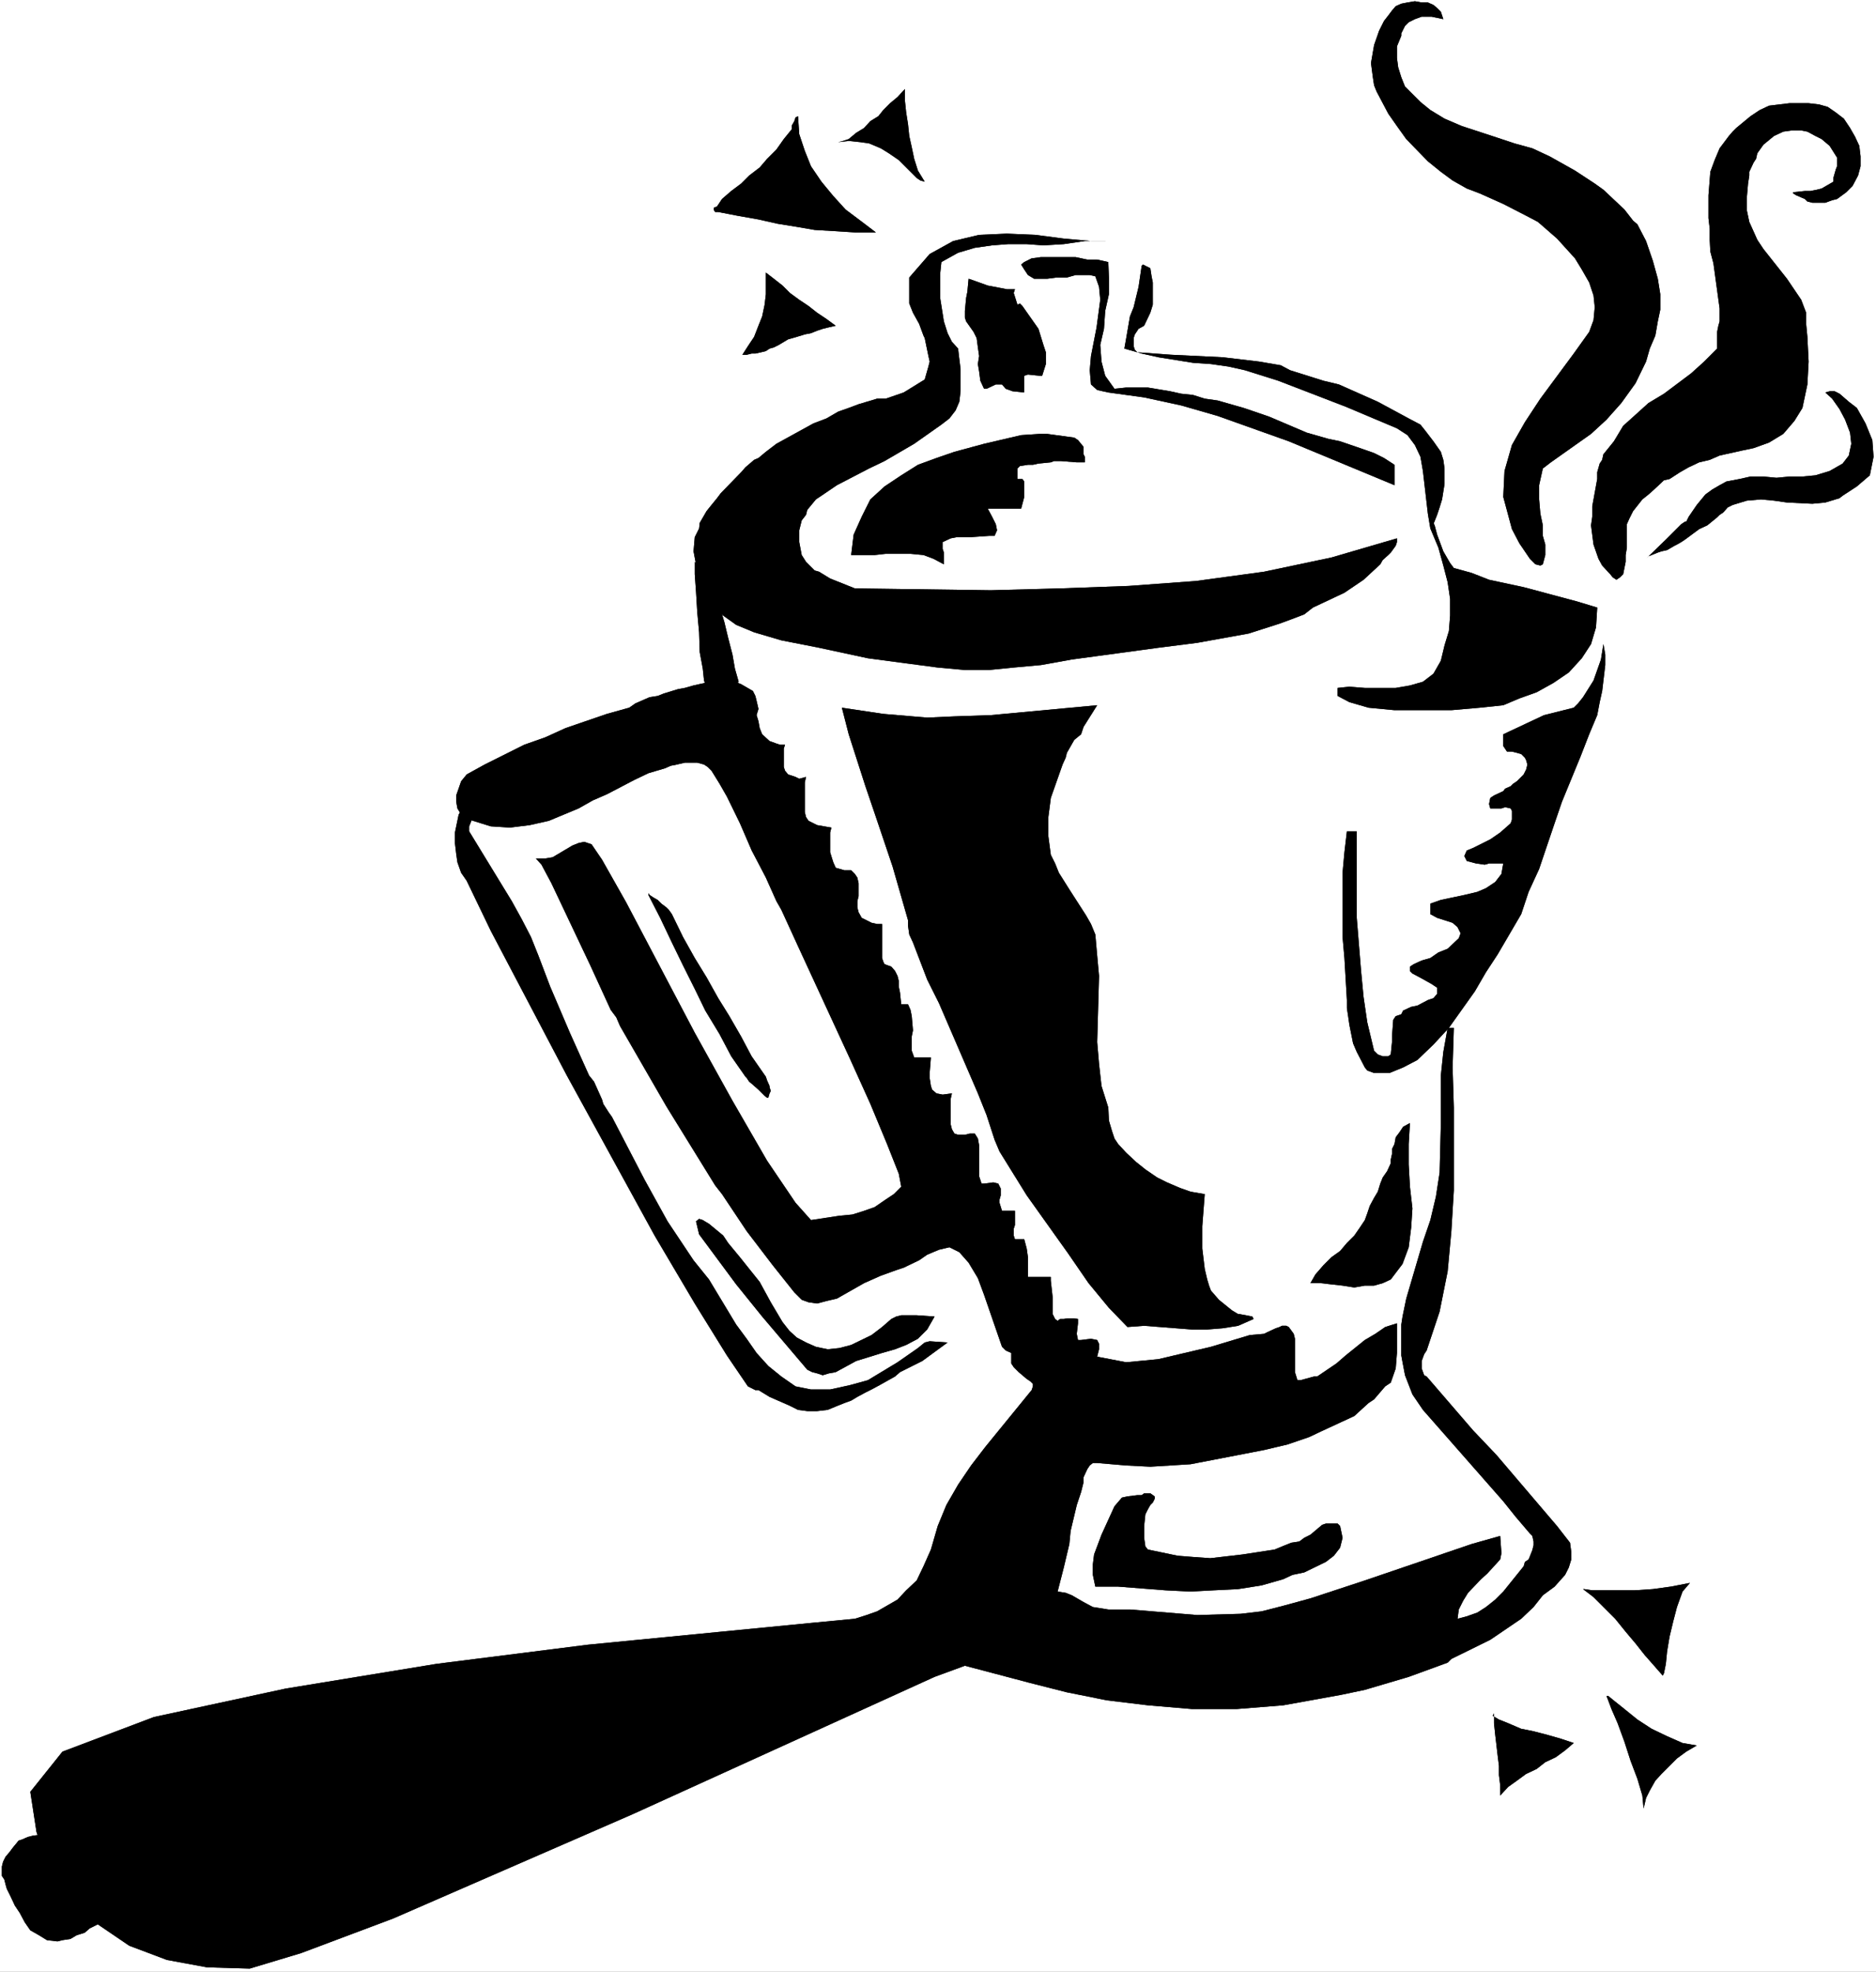 <?xml version="1.0" encoding="UTF-8" standalone="no"?>
<svg
   version="1.0"
   width="129.766mm"
   height="136.389mm"
   id="svg51"
   sodipodi:docname="Coffee Pot 40.wmf"
   xmlns:inkscape="http://www.inkscape.org/namespaces/inkscape"
   xmlns:sodipodi="http://sodipodi.sourceforge.net/DTD/sodipodi-0.dtd"
   xmlns="http://www.w3.org/2000/svg"
   xmlns:svg="http://www.w3.org/2000/svg">
  <rect width="100%" height="100%" fill="#808080" stroke="none"/>
  <sodipodi:namedview
     id="namedview51"
     pagecolor="#ffffff"
     bordercolor="#000000"
     borderopacity="0.25"
     inkscape:showpageshadow="2"
     inkscape:pageopacity="0.0"
     inkscape:pagecheckerboard="0"
     inkscape:deskcolor="#d1d1d1"
     inkscape:document-units="mm" />
  <defs
     id="defs1">
    <pattern
       id="WMFhbasepattern"
       patternUnits="userSpaceOnUse"
       width="6"
       height="6"
       x="0"
       y="0" />
  </defs>
  <path
     style="fill:#ffffff;fill-opacity:1;fill-rule:evenodd;stroke:none"
     d="M 0,515.485 H 490.455 V 0 H 0 Z"
     id="path1" />
  <path
     style="fill:#000000;fill-opacity:1;fill-rule:evenodd;stroke:none"
     d="m 207.009,33.773 -2.101,2.586 -1.939,2.747 -2.424,2.424 -1.939,2.262 -2.747,2.101 -2.101,2.101 -2.586,1.939 -2.424,2.101 -0.646,0.97 -0.646,0.97 -0.808,0.323 v 0.646 l 0.323,0.485 h 0.808 l 5.01,0.97 5.494,0.97 5.01,1.131 5.01,0.808 4.686,0.808 5.494,0.323 5.01,0.323 h 5.494 l -4.04,-3.07 -3.878,-2.909 -3.232,-3.555 -3.07,-3.717 -2.747,-4.04 -1.616,-4.04 -1.454,-4.363 -0.323,-4.686 -0.646,0.323 -0.323,0.97 -0.646,1.131 z"
     id="path2" />
  <path
     style="fill:#000000;fill-opacity:1;fill-rule:evenodd;stroke:none"
     d="m 219.129,37.167 1.293,-0.323 1.454,-0.485 1.939,-1.616 2.101,-1.293 1.616,-1.778 2.101,-1.293 1.293,-1.616 1.778,-1.778 1.939,-1.616 1.939,-2.101 v 3.07 l 0.323,3.07 0.485,3.07 0.323,3.07 0.646,2.909 0.646,3.07 0.97,3.07 1.778,2.909 -1.131,-0.323 -0.97,-0.646 -0.646,-0.646 -2.101,-2.101 -1.939,-1.939 -2.586,-1.778 -2.101,-1.293 -3.07,-1.293 -2.262,-0.323 -3.07,-0.323 z"
     id="path3" />
  <path
     style="fill:#000000;fill-opacity:1;fill-rule:evenodd;stroke:none"
     d="m 200.222,71.263 v 2.586 3.07 l -0.323,2.747 -0.646,3.07 -0.97,2.424 -1.131,2.909 -1.616,2.424 -1.454,2.262 h 1.131 l 1.293,-0.323 h 0.97 l 1.454,-0.323 1.293,-0.323 0.97,-0.646 1.131,-0.323 1.293,-0.646 2.424,-1.454 2.262,-0.646 2.101,-0.646 1.616,-0.323 1.616,-0.646 1.454,-0.485 1.293,-0.323 2.101,-0.485 -2.424,-1.778 -2.424,-1.616 -2.262,-1.778 -2.424,-1.616 -2.424,-1.778 -1.939,-1.939 -2.262,-1.778 z"
     id="path4" />
  <path
     style="fill:#000000;fill-opacity:1;fill-rule:evenodd;stroke:none"
     d="m 292.334,63.022 h -7.11 l -7.11,-0.646 -7.434,-0.97 -7.434,-0.323 -7.272,0.323 -6.787,1.616 -6.141,3.393 -5.333,6.141 v 0.97 4.363 1.454 l 0.97,2.424 1.616,2.909 1.131,3.07 0.323,0.646 0.97,4.686 0.323,1.454 -0.323,1.293 -0.97,3.393 -5.494,3.393 -4.686,1.616 h -2.262 l -4.848,1.454 -2.586,0.97 -2.747,0.97 -3.07,1.778 -3.394,1.293 -9.696,5.333 -2.747,2.101 -1.939,1.616 -1.131,0.485 -2.262,1.939 -1.131,1.293 -5.333,5.494 -0.97,1.293 -1.454,1.778 -1.293,1.616 -1.778,3.07 -0.162,1.454 -1.131,2.262 -0.323,3.717 0.646,3.393 3.717,8.403 1.293,2.747 2.101,2.262 3.394,2.424 4.686,1.939 7.11,2.101 9.858,1.939 12.766,2.747 18.261,2.424 7.11,0.646 h 6.302 l 6.464,-0.646 7.11,-0.646 8.08,-1.454 22.624,-3.07 10.181,-1.293 13.413,-2.424 8.08,-2.586 3.07,-1.131 3.394,-1.293 2.262,-1.778 5.494,-2.586 2.747,-1.293 5.01,-3.393 4.363,-4.04 0.646,-1.131 1.454,-1.293 0.646,-0.646 1.293,-1.778 0.323,-0.97 v -0.97 l -17.13,5.009 -17.614,3.717 -17.776,2.424 -17.614,1.293 -17.938,0.646 -18.099,0.485 -35.552,-0.485 -6.464,-2.586 -2.909,-1.778 -1.131,-0.323 -2.262,-2.262 -1.131,-1.778 -0.646,-3.393 v -3.07 l 0.646,-2.586 1.131,-1.454 0.323,-1.293 2.262,-2.747 1.454,-0.97 4.04,-2.747 8.403,-4.363 4.04,-1.939 7.757,-4.525 7.11,-5.009 2.101,-1.616 1.616,-2.101 0.97,-2.262 0.323,-2.747 v -2.747 -3.07 l -0.323,-2.586 -0.323,-2.747 -1.616,-1.778 -1.131,-2.262 -0.97,-3.07 -0.97,-6.141 v -2.909 -3.393 l 0.323,-3.07 4.363,-2.424 4.363,-1.293 4.525,-0.646 4.202,-0.323 h 4.848 l 4.363,0.323 5.333,-0.323 5.494,-0.808 z"
     id="path5" />
  <path
     style="fill:#000000;fill-opacity:1;fill-rule:evenodd;stroke:none"
     d="m 298.475,69.485 -0.808,5.494 -1.293,5.333 -0.97,2.424 -0.97,5.656 -0.485,2.747 4.525,1.293 4.363,0.97 9.05,1.454 4.686,0.323 4.525,0.646 4.363,0.97 8.726,2.747 17.614,6.787 13.413,5.656 2.747,1.778 1.939,2.586 1.454,3.07 0.646,3.717 1.293,11.15 0.646,3.878 0.808,-1.131 0.97,-2.424 0.646,-1.939 0.646,-2.101 0.646,-4.04 v -4.04 l -0.323,-2.262 -0.646,-2.101 -1.939,-2.747 -2.101,-2.747 -1.293,-1.616 -3.07,-1.616 -8.08,-4.363 -10.181,-4.525 -4.04,-0.97 -8.726,-2.747 -2.424,-1.293 -5.656,-0.97 -9.534,-1.131 -13.413,-0.646 -4.363,-0.323 -4.525,-0.323 -0.646,-0.646 -0.323,-0.97 v -2.101 l 0.323,-0.97 0.97,-1.454 1.454,-0.808 1.616,-3.393 0.646,-2.101 v -1.778 -1.939 -2.101 l -0.323,-1.616 -0.323,-2.101 -0.646,-0.323 -0.646,-0.323 -0.646,-0.323 z"
     id="path6" />
  <path
     style="fill:#000000;fill-opacity:1;fill-rule:evenodd;stroke:none"
     d="m 253.227,72.879 0.97,0.323 4.04,1.454 3.394,0.646 1.616,0.323 h 2.101 l -0.323,0.97 0.97,3.07 0.646,-0.323 0.646,0.646 4.202,5.979 1.293,4.201 0.646,1.939 v 3.07 l -0.97,3.07 h -0.646 l -3.07,-0.323 -0.97,0.323 v 4.363 l -3.07,-0.323 -1.778,-0.646 -0.97,-1.131 h -1.616 l -2.424,1.131 h -0.646 l -0.97,-2.101 -0.323,-2.424 -0.323,-1.939 0.323,-2.101 -0.323,-2.262 -0.323,-2.424 -0.808,-1.616 -1.939,-2.747 -0.323,-0.97 v -1.778 l 0.323,-3.393 0.323,-1.616 z"
     id="path7" />
  <path
     style="fill:#000000;fill-opacity:1;fill-rule:evenodd;stroke:none"
     d="m 270.356,72.879 h 3.394 l 2.424,-0.323 h 2.747 l 2.262,-0.646 h 2.101 1.616 l 1.454,0.323 0.97,2.747 0.323,3.393 -0.97,7.272 -1.454,7.433 -0.323,3.717 0.323,3.717 1.616,1.454 2.909,0.646 9.373,1.293 9.696,2.101 9.534,2.747 18.584,6.625 27.634,11.473 v -4.363 -0.97 l -2.747,-1.778 -2.586,-1.293 -2.747,-0.97 -6.141,-2.101 -3.07,-0.646 -5.656,-1.616 -9.858,-4.201 -6.626,-2.262 -6.787,-1.939 -3.394,-0.485 -3.07,-0.97 -3.07,-0.323 -2.909,-0.646 -5.818,-0.97 h -3.07 -2.586 l -3.07,0.323 -2.424,-3.393 -0.97,-3.717 -0.323,-4.363 0.97,-4.201 0.323,-4.686 0.97,-4.363 v -4.363 l -0.162,-4.04 -2.909,-0.646 h -2.586 l -3.07,-0.646 h -3.07 -3.394 -2.586 l -2.424,0.323 -1.939,0.97 -0.808,0.646 0.808,1.293 0.97,1.454 z"
     id="path8" />
  <path
     style="fill:#000000;fill-opacity:1;fill-rule:evenodd;stroke:none"
     d="m 222.523,145.112 h 6.141 l 2.909,-0.323 h 6.464 l 3.394,0.323 2.586,0.97 2.747,1.454 v -1.454 -1.616 l -0.323,-0.97 v -1.778 l 2.101,-0.97 1.616,-0.323 h 3.717 l 4.686,-0.323 h 1.454 l 0.646,-1.454 -0.323,-1.616 -0.97,-1.939 -1.131,-2.101 h 3.394 1.131 2.262 0.97 0.97 l 0.808,-3.07 v -3.07 -0.97 l -0.485,-0.646 h -1.293 v -2.747 l 0.646,-0.646 2.101,-0.323 h 1.293 l 1.454,-0.323 3.232,-0.323 0.808,-0.323 h 1.939 l 4.04,0.323 h 1.131 0.97 v -1.454 l -0.323,-0.646 v -0.97 -0.97 l -1.454,-1.778 -0.97,-0.646 -7.11,-0.97 h -1.939 l -4.848,0.323 -9.696,2.262 -7.757,2.101 -4.686,1.616 -4.848,1.778 -4.363,2.747 -4.363,2.909 -3.717,3.393 -2.262,4.525 -2.101,4.686 z"
     id="path9" />
  <path
     style="fill:#000000;fill-opacity:1;fill-rule:evenodd;stroke:none"
     d="m 367.963,0.646 -1.616,0.323 -1.454,0.646 -0.97,1.131 -0.97,1.293 -1.131,1.454 -1.293,2.586 -1.293,3.717 -0.808,4.686 0.485,3.717 0.323,2.101 0.646,1.616 3.07,5.817 2.262,3.232 2.424,3.393 5.656,5.817 3.394,2.747 3.07,2.262 3.717,2.101 3.394,1.293 6.141,2.747 5.979,3.07 3.07,1.616 5.01,4.363 4.686,5.171 1.778,2.909 1.939,3.393 1.131,3.393 0.323,3.07 -0.323,3.393 -1.131,3.07 -4.04,5.656 -8.726,11.796 -4.04,6.141 -3.394,5.979 -1.939,6.787 -0.323,6.787 2.262,8.403 1.939,3.717 2.747,4.04 1.454,1.454 1.293,0.323 0.646,-0.323 0.646,-2.424 v -2.747 l -0.646,-2.262 v -2.747 l -0.646,-3.07 -0.323,-3.717 v -3.717 l 0.97,-4.363 2.101,-1.616 10.504,-7.433 4.04,-3.717 3.878,-4.363 3.717,-5.171 2.747,-5.656 0.97,-3.393 1.454,-3.393 0.646,-3.717 0.646,-3.07 v -4.04 l -0.646,-4.04 -1.293,-4.686 -1.778,-5.171 -2.262,-4.363 -1.131,-0.97 -2.262,-2.909 -5.494,-5.171 -2.262,-1.616 -5.171,-3.393 -6.626,-3.717 -4.525,-2.101 -4.686,-1.293 -4.363,-1.454 -9.373,-3.07 -4.525,-1.939 -3.717,-2.262 -2.586,-2.101 -2.101,-2.101 -1.939,-1.939 -0.97,-2.424 -0.808,-2.586 -0.323,-2.424 v -3.07 l 1.131,-2.747 V 8.726 l 0.97,-1.939 0.97,-0.97 1.616,-0.808 1.778,-0.646 h 2.586 l 3.07,0.646 -0.323,-0.97 -0.323,-0.97 -0.97,-0.97 -0.97,-0.808 -1.454,-0.646 h -1.616 l -1.778,-0.323 z"
     id="path10" />
  <path
     style="fill:#000000;fill-opacity:1;fill-rule:evenodd;stroke:none"
     d="m 468.801,50.256 3.07,-0.323 h 1.454 l 1.616,-0.323 1.293,-0.323 3.07,-1.778 v -0.97 l 0.646,-2.262 0.323,-0.808 v -1.293 -0.97 l -1.939,-3.07 -2.101,-1.778 -1.616,-0.808 -2.101,-1.131 -1.616,-0.323 h -2.424 l -2.262,0.323 -2.424,1.131 -2.747,2.262 -1.616,2.262 -0.323,1.454 -0.646,0.97 -1.131,2.424 v 0.97 l -0.323,2.101 -0.323,3.717 v 1.616 1.616 l 0.646,3.07 2.101,4.686 1.616,2.424 6.141,7.757 3.717,5.494 1.293,3.393 v 2.909 l 0.323,3.393 0.323,6.464 -0.323,5.979 -1.293,6.141 -2.101,3.393 -2.909,3.393 -3.717,2.262 -4.04,1.454 -3.07,0.646 -5.818,1.293 -2.586,1.131 -2.747,0.646 -2.747,1.293 -2.262,1.293 -2.747,1.778 -1.454,0.323 -2.586,2.424 -1.454,1.293 -1.616,1.293 -2.424,3.07 -0.97,1.939 -0.646,1.454 v 1.939 4.201 l -0.323,1.939 v 1.778 l -0.646,3.232 -0.808,0.808 -0.97,0.646 -0.97,-0.646 -0.646,-0.808 -2.101,-2.262 -0.97,-1.778 -1.293,-3.717 -0.646,-5.009 0.323,-2.262 v -2.747 l 1.293,-7.11 v -1.778 l 0.646,-2.262 0.646,-0.97 0.323,-1.454 2.747,-3.393 2.424,-4.04 3.232,-2.909 3.394,-3.07 4.04,-2.424 7.11,-5.333 3.394,-3.07 3.394,-3.393 v -4.363 l 0.323,-1.616 0.323,-1.131 v -3.393 l -1.616,-11.796 -0.808,-3.07 -0.162,-3.07 v -2.909 l -0.323,-2.747 v -5.979 l 0.485,-6.141 1.131,-3.07 1.293,-3.07 2.424,-3.232 0.97,-1.131 0.97,-0.97 3.717,-3.07 1.454,-0.97 0.97,-0.646 2.424,-1.131 5.333,-0.646 h 5.01 l 2.747,0.323 2.262,0.646 2.101,1.454 2.101,1.616 1.616,2.424 1.293,2.262 1.131,2.424 0.323,2.747 v 2.586 l -0.646,2.424 -1.454,2.747 -1.616,1.616 -2.424,1.778 -1.293,0.323 -1.778,0.646 h -1.293 -2.101 l -1.293,-0.323 -0.646,-0.646 -2.262,-0.97 -0.808,-0.485 z"
     id="path11" />
  <path
     style="fill:#000000;fill-opacity:1;fill-rule:evenodd;stroke:none"
     d="m 430.34,146.081 5.171,-5.009 1.616,-1.616 1.293,-1.293 1.131,-1.131 0.97,-0.646 h 0.323 l 0.646,-1.293 2.101,-3.07 2.262,-2.747 1.778,-1.293 1.939,-1.131 1.778,-0.97 3.394,-0.646 2.909,-0.646 h 3.394 l 3.394,0.323 3.394,-0.323 h 3.394 l 3.394,-0.323 3.717,-1.131 3.394,-1.939 1.616,-2.101 0.646,-3.07 -0.323,-2.909 -1.293,-3.393 -1.454,-2.747 -1.939,-2.747 -1.778,-1.616 1.131,-0.323 h 1.293 l 1.293,0.646 2.424,2.101 2.101,1.616 2.262,4.04 1.778,4.363 0.323,4.363 -0.97,4.848 -3.394,2.909 -3.717,2.424 -0.808,0.646 -3.717,1.131 -3.394,0.323 -6.626,-0.323 -3.394,-0.485 -3.394,-0.323 -3.717,0.323 -3.717,1.131 -1.293,0.646 -1.131,1.293 -0.97,0.646 -0.646,0.646 -2.586,2.101 -2.101,0.97 -3.717,2.747 -0.97,0.646 -1.131,0.646 -0.646,0.323 -1.939,1.131 -1.454,0.323 -0.97,0.323 -2.424,0.97 z"
     id="path12" />
  <path
     style="fill:#000000;fill-opacity:1;fill-rule:evenodd;stroke:none"
     d="m 373.942,138.163 2.101,5.009 1.293,4.686 1.131,4.363 0.646,4.363 v 4.363 l -0.323,4.04 -1.131,3.717 -0.97,4.04 -1.939,3.393 -2.747,2.101 -3.394,0.97 -3.717,0.646 h -4.04 -4.04 l -4.04,-0.323 -3.07,0.323 v 2.101 l 3.07,1.616 5.01,1.454 6.787,0.646 h 7.11 7.757 l 7.434,-0.646 6.141,-0.646 4.202,-1.778 4.525,-1.616 4.363,-2.424 4.04,-2.747 3.394,-3.717 2.424,-3.717 1.293,-4.363 0.323,-5.171 -5.333,-1.616 -13.898,-3.717 -9.05,-1.939 -4.525,-1.778 -4.686,-1.293 -0.97,-1.293 -1.778,-3.07 -1.616,-4.363 -0.646,-2.424 -0.323,-0.646 -0.485,-0.323 -0.323,0.323 z"
     id="path13" />
  <path
     style="fill:#000000;fill-opacity:1;fill-rule:evenodd;stroke:none"
     d="m 352.126,217.344 -0.646,5.494 -0.485,5.333 v 5.817 10.988 l 0.485,5.494 0.646,10.988 v 2.101 l 0.323,2.101 0.323,2.262 0.97,4.848 0.97,2.262 2.101,4.04 0.646,0.808 1.778,0.646 h 1.939 2.101 l 3.555,-1.454 3.717,-1.939 4.202,-4.04 4.04,-4.363 6.787,-9.534 2.909,-5.009 3.07,-4.686 6.141,-10.504 1.939,-5.817 2.747,-5.979 4.04,-11.958 1.939,-5.656 4.848,-11.796 2.262,-5.817 2.101,-5.009 0.646,-3.393 0.646,-2.909 0.808,-6.787 v -2.747 l -0.485,-2.747 -0.646,4.04 -1.939,5.494 -2.747,4.363 -1.293,1.616 -1.131,1.131 -2.586,0.646 -5.171,1.293 -10.666,5.009 v 1.778 1.293 l 0.97,1.454 h 1.293 l 1.293,0.323 1.131,0.323 0.97,0.97 0.323,0.646 0.323,1.131 -0.323,1.293 -0.646,1.293 -1.778,1.778 -0.97,0.646 -0.646,0.646 -1.454,0.646 -0.485,0.646 -2.424,1.131 -0.97,0.646 -0.323,1.616 0.323,1.131 h 1.293 1.616 l 0.97,-0.323 1.454,0.323 0.323,0.646 v 1.293 0.97 l -0.323,0.97 -2.747,2.424 -2.586,1.778 -4.525,2.262 -1.616,0.646 -0.646,1.454 0.646,1.293 2.424,0.646 2.262,0.323 1.131,-0.323 h 3.717 l -0.485,2.747 -1.616,2.101 -2.424,1.616 -2.262,0.97 -3.394,0.808 -6.141,1.293 -2.747,0.97 v 2.747 l 1.778,0.97 4.04,1.293 1.293,1.131 0.808,1.616 -0.485,1.293 -2.909,2.747 -2.424,0.97 -2.101,1.454 -2.262,0.646 -2.101,0.97 -0.97,0.646 v 1.131 l 0.646,0.646 2.424,1.293 2.586,1.454 1.454,0.97 v 1.616 l -0.97,1.131 -1.454,0.485 -2.747,1.454 -1.616,0.323 -2.101,0.97 -0.485,0.97 -1.454,0.485 -0.646,0.97 -0.323,4.363 v 1.454 l -0.323,3.232 -0.646,0.485 h -1.454 l -1.293,-0.485 -0.97,-0.97 -1.778,-7.433 -0.97,-6.625 -0.646,-6.787 -1.131,-13.897 v -22.623 z"
     id="path14" />
  <path
     style="fill:#000000;fill-opacity:1;fill-rule:evenodd;stroke:none"
     d="m 220.099,185.025 10.827,1.616 11.474,0.97 7.11,-0.323 9.534,-0.323 27.795,-2.586 -3.555,5.656 -0.323,0.97 -0.323,0.97 -1.778,1.454 -1.939,3.393 -0.323,1.293 -0.808,1.778 -3.07,8.726 -0.646,5.009 v 5.009 l 0.646,4.848 1.131,2.262 0.97,2.424 2.747,4.363 4.363,6.787 1.293,2.262 1.131,2.747 0.485,5.494 0.485,5.333 -0.485,17.291 0.485,5.656 0.646,5.817 1.778,5.656 0.162,3.393 0.808,2.747 0.646,1.939 0.97,1.454 2.101,2.262 2.586,2.424 2.424,1.939 3.07,2.101 2.586,1.293 3.394,1.454 2.747,0.97 3.717,0.646 -0.646,8.403 v 3.07 2.747 l 0.646,5.333 0.646,2.747 0.485,1.616 0.485,1.293 2.101,2.424 3.394,2.747 1.616,0.97 h 0.323 l 3.394,0.646 0.323,0.646 -4.04,1.778 -4.04,0.646 -4.04,0.323 h -4.04 l -12.443,-0.97 -4.363,0.323 -4.848,-5.009 -5.333,-6.464 -5.333,-7.757 -10.827,-15.19 -7.11,-11.473 -1.293,-3.07 -2.101,-6.464 -2.262,-5.656 -10.181,-23.593 -3.07,-6.141 -3.717,-9.696 -0.97,-2.101 -0.323,-2.262 v -1.454 l -4.04,-14.059 -4.686,-13.897 -2.424,-7.11 -4.363,-13.574 z"
     id="path15" />
  <path
     style="fill:#000000;fill-opacity:1;fill-rule:evenodd;stroke:none"
     d="m 193.112,178.238 -0.97,-3.393 -0.646,-3.717 -1.131,-4.363 -0.97,-4.04 -1.293,-4.363 -1.778,-4.04 -1.939,-4.201 -2.747,-3.232 v 3.232 l 0.323,4.525 0.323,5.333 0.485,5.333 0.162,5.171 0.808,4.363 0.323,3.07 0.323,0.97 0.323,-0.323 h 0.97 1.293 l 1.778,0.646 h 1.293 1.454 l 0.97,-0.323 z"
     id="path16" />
  <path
     style="fill:#000000;fill-opacity:1;fill-rule:evenodd;stroke:none"
     d="m 252.257,435.496 17.13,4.525 9.534,2.424 10.504,2.101 10.666,1.293 11.474,0.97 h 11.797 l 12.12,-0.97 15.19,-2.747 6.141,-1.293 11.474,-3.393 10.181,-3.717 0.97,-0.97 10.181,-5.009 8.08,-5.494 3.232,-3.07 2.424,-3.07 3.07,-2.262 2.747,-3.07 0.97,-1.939 0.646,-2.101 v -1.939 l -0.323,-2.424 -3.394,-4.363 -15.837,-18.583 -6.141,-6.464 -12.12,-14.059 -0.646,-0.323 -0.646,-1.778 v -1.939 l 0.646,-1.778 0.646,-0.97 3.394,-10.18 2.101,-10.504 0.97,-10.504 0.646,-10.665 v -21.654 l -0.323,-10.504 0.323,-10.342 h -1.616 l -1.131,6.302 -0.646,6.141 v 6.302 6.464 l -0.323,12.604 -0.97,6.302 -1.454,6.141 -1.939,5.656 -4.363,14.867 -0.97,4.686 -0.323,2.101 v 8.08 l 0.323,1.778 0.646,3.393 1.939,5.009 2.747,4.04 21.008,23.916 3.232,4.04 3.717,4.363 0.646,0.646 0.323,1.454 v 0.97 l -0.323,1.293 -0.97,2.424 -0.97,0.646 -0.323,1.131 -5.333,6.625 -2.101,2.101 -2.424,1.939 -2.262,1.454 -2.747,0.97 -2.424,0.646 0.323,-2.424 1.131,-2.262 1.293,-2.101 3.394,-3.555 1.616,-1.454 3.394,-3.717 0.323,-1.616 -0.323,-4.525 -7.434,2.101 -13.736,4.686 -7.11,2.424 -7.11,2.424 -14.221,4.686 -7.11,1.939 -5.656,1.454 -5.494,0.646 -11.312,0.323 -17.614,-1.454 h -5.656 l -4.04,-0.646 -2.424,-1.293 -3.07,-1.778 -1.616,-0.646 -2.101,-0.323 1.616,-6.302 1.454,-6.141 0.323,-3.393 1.616,-6.787 1.131,-3.393 0.323,-1.293 0.323,-1.293 v -1.293 l 0.97,-2.101 0.646,-0.97 0.808,-0.646 h 1.131 l 7.595,0.646 6.302,0.323 10.504,-0.646 19.23,-3.717 6.141,-1.454 5.656,-1.939 3.07,-1.454 8.726,-4.04 3.717,-3.393 1.454,-0.97 2.909,-3.393 1.454,-0.97 1.293,-3.717 0.323,-4.04 v -7.757 l -3.07,0.97 -2.586,1.778 -2.747,1.616 -5.01,4.04 -2.424,2.101 -5.01,3.393 h -0.808 l -3.555,0.97 h -0.808 l -0.646,-2.101 v -3.717 -1.616 -1.778 -1.616 l -0.323,-1.293 -1.293,-1.778 -0.646,-0.323 h -1.131 l -0.646,0.323 -0.97,0.323 -2.101,0.97 -0.97,0.485 -3.717,0.323 -10.181,3.07 -13.736,3.232 -8.403,0.808 -4.202,-0.808 -3.394,-0.646 0.485,-1.939 v -1.454 l -0.485,-0.97 -1.616,-0.323 -2.586,0.323 h -0.808 l -0.323,-1.616 0.323,-2.747 v -1.131 l -0.97,-0.162 h -1.939 l -0.808,0.162 h -0.97 l -0.646,0.485 -0.646,-0.485 -0.646,-1.293 V 339.186 l -0.485,-4.363 v -0.97 h -5.979 v -3.717 -1.454 l -0.323,-2.262 -0.646,-2.424 h -2.424 l -0.323,-0.97 v -1.778 l 0.323,-0.97 v -0.97 -1.131 -0.97 -0.646 h -3.394 l -0.646,-2.101 v -0.808 l 0.323,-1.131 v -1.778 l -0.646,-1.293 -1.293,-0.323 -2.424,0.323 h -0.646 l -0.646,-1.939 v -1.293 -1.778 -1.616 -1.778 -1.616 l -0.323,-1.778 -0.808,-1.293 h -1.293 l -1.293,0.323 h -1.778 l -0.97,-0.323 -0.646,-1.131 -0.323,-1.293 v -1.293 -2.747 -1.293 -1.293 l 0.323,-1.454 -2.424,0.323 -1.616,-0.323 -1.131,-0.97 -0.323,-0.97 -0.323,-2.101 v -1.293 l 0.323,-4.04 h -4.363 l -0.646,-1.778 v -3.717 l 0.323,-1.616 -0.323,-3.717 -0.323,-1.616 -0.646,-1.454 h -1.778 l -0.323,-3.07 -0.323,-1.616 v -1.454 l -0.323,-1.293 -0.646,-1.293 -0.97,-1.131 -1.778,-0.646 -0.323,-0.646 -0.323,-0.97 v -1.454 -1.293 -3.393 -1.293 -1.454 h -1.293 l -1.454,-0.323 -2.586,-1.293 -0.808,-1.454 -0.323,-1.293 v -1.616 l 0.323,-1.293 v -3.393 l -0.323,-1.454 -0.646,-0.97 -0.97,-0.97 h -1.778 l -2.262,-0.646 -0.646,-1.454 -0.808,-2.586 v -2.747 -2.424 l 0.323,-1.293 -3.717,-0.646 -2.262,-1.131 -0.646,-0.97 -0.323,-1.293 v -1.778 -2.909 -1.778 -1.293 l 0.323,-1.454 -1.778,0.485 -0.97,-0.485 -0.97,-0.323 -0.97,-0.323 -0.808,-0.97 -0.323,-0.97 v -2.101 -2.747 l 0.323,-0.97 h -1.293 l -0.97,-0.323 -1.778,-0.646 -1.939,-1.778 -0.646,-1.616 -0.323,-1.778 -0.485,-1.616 0.485,-1.616 -0.485,-2.101 -0.323,-1.293 -0.646,-1.293 -3.07,-1.778 -1.616,-0.646 -2.101,-0.323 -1.939,0.323 h -2.424 l -4.363,0.97 -2.262,0.646 -1.778,0.323 -3.717,1.131 -1.616,0.646 -2.101,0.323 -3.717,1.616 -1.616,1.131 -5.818,1.616 -10.827,3.717 -5.333,2.424 -5.494,1.939 -10.342,5.171 -4.686,2.586 -1.454,1.778 -1.293,3.717 v 1.616 l 0.323,1.778 0.97,1.616 1.454,0.97 1.616,0.646 4.686,1.454 5.01,0.323 5.171,-0.646 5.01,-1.131 7.757,-3.232 3.717,-2.101 3.717,-1.616 7.11,-3.717 3.717,-1.778 4.363,-1.293 1.454,-0.646 1.616,-0.323 2.101,-0.485 h 3.232 l 1.778,0.485 0.97,0.646 0.97,0.97 2.101,3.393 1.939,3.393 3.394,6.949 3.07,7.11 1.778,3.393 1.939,3.717 2.747,6.141 1.293,2.262 4.363,9.534 13.574,29.41 5.333,11.796 4.363,10.504 3.07,7.757 0.646,3.393 -1.939,1.939 -2.424,1.616 -2.586,1.778 -2.747,0.97 -3.07,0.97 -3.394,0.323 -7.434,1.131 -4.04,-4.525 -7.434,-10.988 -9.05,-15.675 -9.858,-17.775 -17.938,-34.096 -6.302,-11.15 -2.747,-4.04 -1.939,-0.646 -1.454,0.323 -1.616,0.646 -5.171,3.07 -1.939,0.323 h -2.424 l 1.454,1.616 2.586,4.848 10.181,21.492 5.333,11.635 1.454,1.939 0.97,2.262 12.12,21.007 12.766,20.684 1.778,2.262 1.293,1.939 5.171,7.757 6.787,8.888 5.656,7.11 1.939,1.939 1.778,0.646 2.262,0.323 2.424,-0.646 2.747,-0.646 7.11,-4.04 4.363,-1.939 4.04,-1.454 1.939,-0.646 4.04,-1.939 2.101,-1.454 3.07,-1.293 2.747,-0.646 2.586,1.293 2.424,2.747 2.424,4.04 1.616,4.363 4.686,13.574 0.97,0.97 1.454,0.646 v 2.747 l 0.646,0.97 1.293,1.293 2.101,1.778 0.97,0.646 0.646,0.646 v 0.646 l -0.323,0.97 -12.12,14.867 -3.717,4.848 -3.394,5.009 -3.07,5.333 -2.262,5.494 -1.778,6.141 -1.939,4.363 -1.778,3.717 -2.747,2.586 -2.262,2.424 -5.333,3.07 -2.747,0.97 -3.07,0.97 -10.181,0.97 -24.886,2.424 -34.744,3.393 -39.592,5.009 -39.43,6.464 -34.421,7.433 -23.917,9.049 -8.403,10.504 1.616,10.504 3.394,9.534 5.494,7.918 7.272,6.787 8.08,5.494 9.858,3.717 10.504,1.939 11.15,0.323 13.413,-4.04 24.078,-9.049 62.701,-27.309 78.861,-35.874 z"
     id="path17" />
  <path
     style="fill:#000000;fill-opacity:1;fill-rule:evenodd;stroke:none"
     d="m 390.587,447.939 v 2.586 l 0.323,3.07 0.323,2.747 0.323,2.747 0.323,2.586 v 2.424 l 0.323,2.586 v 2.747 l 2.101,-2.262 2.262,-1.616 2.424,-1.778 2.747,-1.293 2.262,-1.778 2.747,-1.293 2.424,-1.778 2.262,-1.939 -3.394,-1.131 -3.394,-0.97 -3.717,-0.97 -3.232,-0.646 -3.394,-1.454 -2.424,-0.97 -1.616,-0.97 z"
     id="path18" />
  <path
     style="fill:#000000;fill-opacity:1;fill-rule:evenodd;stroke:none"
     d="m 443.591,456.342 -2.747,1.616 -2.424,1.778 -1.939,1.939 -2.101,2.101 -1.616,1.778 -1.454,2.586 -0.97,1.939 -0.646,2.747 -0.323,-3.393 -1.293,-4.363 -1.778,-4.686 -1.616,-5.009 -1.778,-4.848 -1.616,-3.717 -0.97,-2.586 -0.323,-0.808 h 0.485 l 1.778,1.454 2.424,1.939 3.394,2.747 3.717,2.424 4.04,1.939 4.04,1.778 z"
     id="path19" />
  <path
     style="fill:#000000;fill-opacity:1;fill-rule:evenodd;stroke:none"
     d="m 441.814,413.842 -1.939,2.262 -1.454,4.04 -0.97,3.717 -0.97,4.04 -0.646,3.878 -0.323,3.232 -0.485,2.424 -0.323,0.646 -2.262,-2.586 -2.424,-2.747 -2.424,-3.07 -2.586,-3.07 -2.747,-3.393 -3.07,-3.07 -2.586,-2.586 -2.747,-2.101 h 0.323 l 2.101,0.323 h 2.909 3.717 4.363 l 4.848,-0.323 4.686,-0.646 z"
     id="path20" />
  <path
     style="fill:#000000;fill-opacity:1;fill-rule:evenodd;stroke:none"
     d="m 368.609,293.616 -1.778,0.97 -0.97,1.454 -0.97,1.293 -0.323,1.778 -0.646,1.293 v 1.293 l -0.323,1.454 v 0.97 l -0.97,2.101 -1.131,1.616 -0.646,1.616 -0.646,2.101 -0.97,1.616 -1.131,2.101 -0.646,1.939 -0.646,1.778 -1.293,1.939 -1.454,2.101 -1.939,1.939 -1.778,2.101 -2.262,1.616 -2.101,2.101 -2.101,2.424 -1.293,2.262 h 2.747 l 2.747,0.323 2.909,0.323 3.07,0.485 2.747,-0.485 h 2.424 l 2.262,-0.646 2.101,-0.97 3.07,-4.04 1.616,-4.363 0.646,-5.171 0.323,-5.009 -0.646,-5.656 -0.323,-5.817 v -5.333 z"
     id="path21" />
  <path
     style="fill:#000000;fill-opacity:1;fill-rule:evenodd;stroke:none"
     d="m 183.739,318.987 -0.97,-0.323 -0.808,0.646 0.808,3.393 9.696,13.089 6.787,8.403 11.797,13.897 1.293,0.646 1.293,0.323 1.454,0.485 1.616,-0.485 1.778,-0.323 5.333,-2.909 6.787,-2.101 3.394,-0.97 2.909,-1.131 3.07,-1.616 2.424,-2.424 1.939,-3.393 -4.686,-0.323 h -3.07 -0.97 l -1.293,0.323 -1.293,0.646 -2.424,2.101 -2.747,2.101 -5.333,2.586 -3.07,0.808 -3.07,0.323 -3.07,-0.646 -2.586,-1.131 -2.424,-1.293 -1.939,-1.778 -1.778,-2.262 -3.07,-5.171 -2.909,-5.333 -5.171,-6.464 -3.07,-3.717 -1.293,-1.939 -3.717,-3.07 z"
     id="path22" />
  <path
     style="fill:#000000;fill-opacity:1;fill-rule:evenodd;stroke:none"
     d="m 120.877,211.365 -0.97,1.616 -0.97,4.686 v 2.747 l 0.323,2.747 0.323,2.262 0.97,2.747 1.454,2.101 6.302,13.089 19.877,37.813 22.947,41.853 10.504,17.775 8.403,13.574 5.494,8.08 1.939,0.97 h 0.808 l 2.909,1.778 5.171,2.262 2.262,1.131 2.424,0.323 h 2.586 l 2.747,-0.323 2.747,-1.131 1.616,-0.646 1.778,-0.646 1.616,-0.97 2.101,-1.131 1.616,-0.808 2.101,-1.131 4.04,-2.262 1.293,-1.131 5.818,-2.909 6.626,-4.848 -4.686,-0.323 -1.293,0.323 -1.778,1.454 -5.333,3.717 -7.757,4.686 -4.686,1.293 -5.171,1.131 h -5.01 l -4.04,-0.808 -3.717,-2.586 -3.394,-2.747 -3.07,-3.393 -2.586,-3.717 -2.747,-3.717 -7.11,-11.796 -4.04,-5.009 -6.787,-10.18 -5.979,-10.827 -8.565,-16.483 -0.808,-1.131 -1.454,-2.262 -0.323,-1.131 -2.101,-4.686 -1.293,-1.616 -5.01,-11.15 -5.171,-12.12 -3.07,-8.08 -1.939,-4.848 -2.424,-4.686 -2.586,-4.686 -11.15,-18.26 v -1.293 l 1.616,-4.04 z"
     id="path23" />
  <path
     style="fill:#000000;fill-opacity:1;fill-rule:evenodd;stroke:none"
     d="m 169.518,233.988 3.07,5.979 3.07,6.464 2.909,5.979 3.07,6.141 2.747,5.656 3.717,6.141 3.07,5.817 3.717,5.333 0.323,0.323 0.646,0.97 0.97,0.808 1.454,1.293 0.646,0.646 0.97,0.97 0.646,0.485 h 0.323 l 0.323,-1.131 0.323,-0.646 -0.323,-0.97 v -0.323 l -0.646,-1.454 -0.323,-0.97 -3.717,-5.333 -2.747,-5.171 -3.07,-5.333 -2.909,-4.686 -3.07,-5.494 -3.07,-5.009 -3.07,-5.494 -2.909,-5.979 -0.808,-1.131 -0.646,-0.646 -1.293,-0.97 -0.97,-0.97 -1.131,-0.646 -0.97,-0.646 -0.323,-0.485 z"
     id="path24" />
  <path
     style="fill:#000000;fill-opacity:1;fill-rule:evenodd;stroke:none"
     d="m 294.758,391.219 -1.454,0.323 -1.939,2.262 -3.394,7.433 -1.939,5.171 -0.323,2.586 v 2.747 l 0.646,3.07 h 5.979 l 12.443,0.97 6.464,0.323 5.979,-0.323 6.464,-0.323 6.141,-0.97 5.656,-1.616 2.424,-1.131 3.07,-0.646 5.656,-2.747 2.101,-1.616 1.616,-2.101 0.646,-2.586 -0.646,-3.07 -0.646,-0.646 h -3.07 l -0.97,0.323 -3.07,2.586 -1.616,0.808 -1.293,0.97 -2.101,0.323 -1.616,0.646 -2.747,1.131 -8.403,1.293 -8.403,0.97 -4.525,-0.323 -4.04,-0.323 -7.757,-1.616 -0.646,-0.808 -0.323,-2.262 v -3.07 l 0.323,-3.07 0.646,-1.293 0.646,-1.131 0.646,-0.646 0.485,-0.97 v -0.646 l -1.131,-0.808 h -1.616 l -0.646,0.485 h -1.131 z"
     id="path25" />
  <path
     style="fill:#000000;fill-opacity:1;fill-rule:evenodd;stroke:none"
     d="m 13.898,478.965 -2.909,0.646 -2.424,0.323 -1.293,0.323 -1.454,0.646 -0.97,0.323 -0.646,0.808 -0.808,0.97 -0.97,1.293 -0.97,1.131 -0.646,1.293 -0.323,1.293 v 1.293 1.131 l 0.646,0.97 0.323,1.293 0.323,1.131 0.97,1.939 1.131,2.424 1.293,1.939 1.293,2.424 1.454,2.101 2.262,1.293 2.101,1.293 2.747,0.323 1.293,-0.323 2.101,-0.323 1.616,-0.97 2.101,-0.646 1.293,-1.131 1.293,-0.646 1.293,-0.646 1.131,-0.323 0.646,-0.646 v -0.646 l -0.323,-1.454 -1.131,-1.616 -1.293,-1.778 -0.97,-1.939 -1.131,-1.454 -0.323,-0.808 -0.485,-1.778 -0.808,-1.778 -0.97,-1.939 -0.97,-2.424 -1.778,-1.939 -0.97,-1.778 -1.293,-1.293 z"
     id="path26" />
  <path
     style="fill:#000000;fill-opacity:1;fill-rule:evenodd;stroke:none"
     d="m 207.009,33.773 -2.101,2.586 -1.939,2.747 -2.424,2.424 -1.939,2.262 -2.747,2.101 -2.101,2.101 -2.586,1.939 -2.424,2.101 -0.646,0.97 -0.646,0.97 -0.808,0.323 v 0.646 l 0.323,0.485 h 0.808 l 5.01,0.97 5.494,0.97 5.01,1.131 5.01,0.808 4.686,0.808 5.494,0.323 5.01,0.323 h 5.494 l -4.04,-3.07 -3.878,-2.909 -3.232,-3.555 -3.07,-3.717 -2.747,-4.04 -1.616,-4.04 -1.454,-4.363 -0.323,-4.686 -0.646,0.323 -0.323,0.97 -0.646,1.131 z"
     id="path27" />
  <path
     style="fill:#000000;fill-opacity:1;fill-rule:evenodd;stroke:none"
     d="m 219.129,37.167 1.293,-0.323 1.454,-0.485 1.939,-1.616 2.101,-1.293 1.616,-1.778 2.101,-1.293 1.293,-1.616 1.778,-1.778 1.939,-1.616 1.939,-2.101 v 3.07 l 0.323,3.07 0.485,3.07 0.323,3.07 0.646,2.909 0.646,3.07 0.97,3.07 1.778,2.909 -1.131,-0.323 -0.97,-0.646 -0.646,-0.646 -2.101,-2.101 -1.939,-1.939 -2.586,-1.778 -2.101,-1.293 -3.07,-1.293 -2.262,-0.323 -3.07,-0.323 z"
     id="path28" />
  <path
     style="fill:#000000;fill-opacity:1;fill-rule:evenodd;stroke:none"
     d="m 200.222,71.263 v 2.586 3.07 l -0.323,2.747 -0.646,3.07 -0.97,2.424 -1.131,2.909 -1.616,2.424 -1.454,2.262 h 1.131 l 1.293,-0.323 h 0.97 l 1.454,-0.323 1.293,-0.323 0.97,-0.646 1.131,-0.323 1.293,-0.646 2.424,-1.454 2.262,-0.646 2.101,-0.646 1.616,-0.323 1.616,-0.646 1.454,-0.485 1.293,-0.323 2.101,-0.485 -2.424,-1.778 -2.424,-1.616 -2.262,-1.778 -2.424,-1.616 -2.424,-1.778 -1.939,-1.939 -2.262,-1.778 z"
     id="path29" />
  <path
     style="fill:#000000;fill-opacity:1;fill-rule:evenodd;stroke:none"
     d="m 292.334,63.022 h -7.11 l -7.11,-0.646 -7.434,-0.97 -7.434,-0.323 -7.272,0.323 -6.787,1.616 -6.141,3.393 -5.333,6.141 v 0.97 4.363 1.454 l 0.97,2.424 1.616,2.909 1.131,3.07 0.323,0.646 0.97,4.686 0.323,1.454 -0.323,1.293 -0.97,3.393 -5.494,3.393 -4.686,1.616 h -2.262 l -4.848,1.454 -2.586,0.97 -2.747,0.97 -3.07,1.778 -3.394,1.293 -9.696,5.333 -2.747,2.101 -1.939,1.616 -1.131,0.485 -2.262,1.939 -1.131,1.293 -5.333,5.494 -0.97,1.293 -1.454,1.778 -1.293,1.616 -1.778,3.07 -0.162,1.454 -1.131,2.262 -0.323,3.717 0.646,3.393 3.717,8.403 1.293,2.747 2.101,2.262 3.394,2.424 4.686,1.939 7.11,2.101 9.858,1.939 12.766,2.747 18.261,2.424 7.11,0.646 h 6.302 l 6.464,-0.646 7.11,-0.646 8.08,-1.454 22.624,-3.07 10.181,-1.293 13.413,-2.424 8.08,-2.586 3.07,-1.131 3.394,-1.293 2.262,-1.778 5.494,-2.586 2.747,-1.293 5.01,-3.393 4.363,-4.04 0.646,-1.131 1.454,-1.293 0.646,-0.646 1.293,-1.778 0.323,-0.97 v -0.97 l -17.13,5.009 -17.614,3.717 -17.776,2.424 -17.614,1.293 -17.938,0.646 -18.099,0.485 -35.552,-0.485 -6.464,-2.586 -2.909,-1.778 -1.131,-0.323 -2.262,-2.262 -1.131,-1.778 -0.646,-3.393 v -3.07 l 0.646,-2.586 1.131,-1.454 0.323,-1.293 2.262,-2.747 1.454,-0.97 4.04,-2.747 8.403,-4.363 4.04,-1.939 7.757,-4.525 7.11,-5.009 2.101,-1.616 1.616,-2.101 0.97,-2.262 0.323,-2.747 v -2.747 -3.07 l -0.323,-2.586 -0.323,-2.747 -1.616,-1.778 -1.131,-2.262 -0.97,-3.07 -0.97,-6.141 v -2.909 -3.393 l 0.323,-3.07 4.363,-2.424 4.363,-1.293 4.525,-0.646 4.202,-0.323 h 4.848 l 4.363,0.323 5.333,-0.323 5.494,-0.808 z"
     id="path30" />
  <path
     style="fill:#000000;fill-opacity:1;fill-rule:evenodd;stroke:none"
     d="m 298.475,69.485 -0.808,5.494 -1.293,5.333 -0.97,2.424 -0.97,5.656 -0.485,2.747 4.525,1.293 4.363,0.97 9.05,1.454 4.686,0.323 4.525,0.646 4.363,0.97 8.726,2.747 17.614,6.787 13.413,5.656 2.747,1.778 1.939,2.586 1.454,3.07 0.646,3.717 1.293,11.15 0.646,3.878 0.808,-1.131 0.97,-2.424 0.646,-1.939 0.646,-2.101 0.646,-4.04 v -4.04 l -0.323,-2.262 -0.646,-2.101 -1.939,-2.747 -2.101,-2.747 -1.293,-1.616 -3.07,-1.616 -8.08,-4.363 -10.181,-4.525 -4.04,-0.97 -8.726,-2.747 -2.424,-1.293 -5.656,-0.97 -9.534,-1.131 -13.413,-0.646 -4.363,-0.323 -4.525,-0.323 -0.646,-0.646 -0.323,-0.97 v -2.101 l 0.323,-0.97 0.97,-1.454 1.454,-0.808 1.616,-3.393 0.646,-2.101 v -1.778 -1.939 -2.101 l -0.323,-1.616 -0.323,-2.101 -0.646,-0.323 -0.646,-0.323 -0.646,-0.323 z"
     id="path31" />
  <path
     style="fill:#000000;fill-opacity:1;fill-rule:evenodd;stroke:none"
     d="m 253.227,72.879 0.97,0.323 4.04,1.454 3.394,0.646 1.616,0.323 h 2.101 l -0.323,0.97 0.97,3.07 0.646,-0.323 0.646,0.646 4.202,5.979 1.293,4.201 0.646,1.939 v 3.07 l -0.97,3.07 h -0.646 l -3.07,-0.323 -0.97,0.323 v 4.363 l -3.07,-0.323 -1.778,-0.646 -0.97,-1.131 h -1.616 l -2.424,1.131 h -0.646 l -0.97,-2.101 -0.323,-2.424 -0.323,-1.939 0.323,-2.101 -0.323,-2.262 -0.323,-2.424 -0.808,-1.616 -1.939,-2.747 -0.323,-0.97 v -1.778 l 0.323,-3.393 0.323,-1.616 z"
     id="path32" />
  <path
     style="fill:#000000;fill-opacity:1;fill-rule:evenodd;stroke:none"
     d="m 270.356,72.879 h 3.394 l 2.424,-0.323 h 2.747 l 2.262,-0.646 h 2.101 1.616 l 1.454,0.323 0.97,2.747 0.323,3.393 -0.97,7.272 -1.454,7.433 -0.323,3.717 0.323,3.717 1.616,1.454 2.909,0.646 9.373,1.293 9.696,2.101 9.534,2.747 18.584,6.625 27.634,11.473 v -4.363 -0.97 l -2.747,-1.778 -2.586,-1.293 -2.747,-0.97 -6.141,-2.101 -3.07,-0.646 -5.656,-1.616 -9.858,-4.201 -6.626,-2.262 -6.787,-1.939 -3.394,-0.485 -3.07,-0.97 -3.07,-0.323 -2.909,-0.646 -5.818,-0.97 h -3.07 -2.586 l -3.07,0.323 -2.424,-3.393 -0.97,-3.717 -0.323,-4.363 0.97,-4.201 0.323,-4.686 0.97,-4.363 v -4.363 l -0.162,-4.04 -2.909,-0.646 h -2.586 l -3.07,-0.646 h -3.07 -3.394 -2.586 l -2.424,0.323 -1.939,0.97 -0.808,0.646 0.808,1.293 0.97,1.454 z"
     id="path33" />
  <path
     style="fill:#000000;fill-opacity:1;fill-rule:evenodd;stroke:none"
     d="m 222.523,145.112 h 6.141 l 2.909,-0.323 h 6.464 l 3.394,0.323 2.586,0.97 2.747,1.454 v -1.454 -1.616 l -0.323,-0.97 v -1.778 l 2.101,-0.97 1.616,-0.323 h 3.717 l 4.686,-0.323 h 1.454 l 0.646,-1.454 -0.323,-1.616 -0.97,-1.939 -1.131,-2.101 h 3.394 1.131 2.262 0.97 0.97 l 0.808,-3.07 v -3.07 -0.97 l -0.485,-0.646 h -1.293 v -2.747 l 0.646,-0.646 2.101,-0.323 h 1.293 l 1.454,-0.323 3.232,-0.323 0.808,-0.323 h 1.939 l 4.04,0.323 h 1.131 0.97 v -1.454 l -0.323,-0.646 v -0.97 -0.97 l -1.454,-1.778 -0.97,-0.646 -7.11,-0.97 h -1.939 l -4.848,0.323 -9.696,2.262 -7.757,2.101 -4.686,1.616 -4.848,1.778 -4.363,2.747 -4.363,2.909 -3.717,3.393 -2.262,4.525 -2.101,4.686 z"
     id="path34" />
  <path
     style="fill:#000000;fill-opacity:1;fill-rule:evenodd;stroke:none"
     d="m 367.963,0.646 -1.616,0.323 -1.454,0.646 -0.97,1.131 -0.97,1.293 -1.131,1.454 -1.293,2.586 -1.293,3.717 -0.808,4.686 0.485,3.717 0.323,2.101 0.646,1.616 3.07,5.817 2.262,3.232 2.424,3.393 5.656,5.817 3.394,2.747 3.07,2.262 3.717,2.101 3.394,1.293 6.141,2.747 5.979,3.07 3.07,1.616 5.01,4.363 4.686,5.171 1.778,2.909 1.939,3.393 1.131,3.393 0.323,3.07 -0.323,3.393 -1.131,3.07 -4.04,5.656 -8.726,11.796 -4.04,6.141 -3.394,5.979 -1.939,6.787 -0.323,6.787 2.262,8.403 1.939,3.717 2.747,4.04 1.454,1.454 1.293,0.323 0.646,-0.323 0.646,-2.424 v -2.747 l -0.646,-2.262 v -2.747 l -0.646,-3.07 -0.323,-3.717 v -3.717 l 0.97,-4.363 2.101,-1.616 10.504,-7.433 4.04,-3.717 3.878,-4.363 3.717,-5.171 2.747,-5.656 0.97,-3.393 1.454,-3.393 0.646,-3.717 0.646,-3.07 v -4.04 l -0.646,-4.04 -1.293,-4.686 -1.778,-5.171 -2.262,-4.363 -1.131,-0.97 -2.262,-2.909 -5.494,-5.171 -2.262,-1.616 -5.171,-3.393 -6.626,-3.717 -4.525,-2.101 -4.686,-1.293 -4.363,-1.454 -9.373,-3.07 -4.525,-1.939 -3.717,-2.262 -2.586,-2.101 -2.101,-2.101 -1.939,-1.939 -0.97,-2.424 -0.808,-2.586 -0.323,-2.424 v -3.07 l 1.131,-2.747 V 8.726 l 0.97,-1.939 0.97,-0.97 1.616,-0.808 1.778,-0.646 h 2.586 l 3.07,0.646 -0.323,-0.97 -0.323,-0.97 -0.97,-0.97 -0.97,-0.808 -1.454,-0.646 h -1.616 l -1.778,-0.323 z"
     id="path35" />
  <path
     style="fill:#000000;fill-opacity:1;fill-rule:evenodd;stroke:none"
     d="m 468.801,50.256 3.07,-0.323 h 1.454 l 1.616,-0.323 1.293,-0.323 3.07,-1.778 v -0.97 l 0.646,-2.262 0.323,-0.808 v -1.293 -0.97 l -1.939,-3.07 -2.101,-1.778 -1.616,-0.808 -2.101,-1.131 -1.616,-0.323 h -2.424 l -2.262,0.323 -2.424,1.131 -2.747,2.262 -1.616,2.262 -0.323,1.454 -0.646,0.97 -1.131,2.424 v 0.97 l -0.323,2.101 -0.323,3.717 v 1.616 1.616 l 0.646,3.07 2.101,4.686 1.616,2.424 6.141,7.757 3.717,5.494 1.293,3.393 v 2.909 l 0.323,3.393 0.323,6.464 -0.323,5.979 -1.293,6.141 -2.101,3.393 -2.909,3.393 -3.717,2.262 -4.04,1.454 -3.07,0.646 -5.818,1.293 -2.586,1.131 -2.747,0.646 -2.747,1.293 -2.262,1.293 -2.747,1.778 -1.454,0.323 -2.586,2.424 -1.454,1.293 -1.616,1.293 -2.424,3.07 -0.97,1.939 -0.646,1.454 v 1.939 4.201 l -0.323,1.939 v 1.778 l -0.646,3.232 -0.808,0.808 -0.97,0.646 -0.97,-0.646 -0.646,-0.808 -2.101,-2.262 -0.97,-1.778 -1.293,-3.717 -0.646,-5.009 0.323,-2.262 v -2.747 l 1.293,-7.11 v -1.778 l 0.646,-2.262 0.646,-0.97 0.323,-1.454 2.747,-3.393 2.424,-4.04 3.232,-2.909 3.394,-3.07 4.04,-2.424 7.11,-5.333 3.394,-3.07 3.394,-3.393 v -4.363 l 0.323,-1.616 0.323,-1.131 v -3.393 l -1.616,-11.796 -0.808,-3.07 -0.162,-3.07 v -2.909 l -0.323,-2.747 v -5.979 l 0.485,-6.141 1.131,-3.07 1.293,-3.07 2.424,-3.232 0.97,-1.131 0.97,-0.97 3.717,-3.07 1.454,-0.97 0.97,-0.646 2.424,-1.131 5.333,-0.646 h 5.01 l 2.747,0.323 2.262,0.646 2.101,1.454 2.101,1.616 1.616,2.424 1.293,2.262 1.131,2.424 0.323,2.747 v 2.586 l -0.646,2.424 -1.454,2.747 -1.616,1.616 -2.424,1.778 -1.293,0.323 -1.778,0.646 h -1.293 -2.101 l -1.293,-0.323 -0.646,-0.646 -2.262,-0.97 -0.808,-0.485 z"
     id="path36" />
  <path
     style="fill:#000000;fill-opacity:1;fill-rule:evenodd;stroke:none"
     d="m 430.34,146.081 5.171,-5.009 1.616,-1.616 1.293,-1.293 1.131,-1.131 0.97,-0.646 h 0.323 l 0.646,-1.293 2.101,-3.07 2.262,-2.747 1.778,-1.293 1.939,-1.131 1.778,-0.97 3.394,-0.646 2.909,-0.646 h 3.394 l 3.394,0.323 3.394,-0.323 h 3.394 l 3.394,-0.323 3.717,-1.131 3.394,-1.939 1.616,-2.101 0.646,-3.07 -0.323,-2.909 -1.293,-3.393 -1.454,-2.747 -1.939,-2.747 -1.778,-1.616 1.131,-0.323 h 1.293 l 1.293,0.646 2.424,2.101 2.101,1.616 2.262,4.04 1.778,4.363 0.323,4.363 -0.97,4.848 -3.394,2.909 -3.717,2.424 -0.808,0.646 -3.717,1.131 -3.394,0.323 -6.626,-0.323 -3.394,-0.485 -3.394,-0.323 -3.717,0.323 -3.717,1.131 -1.293,0.646 -1.131,1.293 -0.97,0.646 -0.646,0.646 -2.586,2.101 -2.101,0.97 -3.717,2.747 -0.97,0.646 -1.131,0.646 -0.646,0.323 -1.939,1.131 -1.454,0.323 -0.97,0.323 -2.424,0.97 z"
     id="path37" />
  <path
     style="fill:#000000;fill-opacity:1;fill-rule:evenodd;stroke:none"
     d="m 373.942,138.163 2.101,5.009 1.293,4.686 1.131,4.363 0.646,4.363 v 4.363 l -0.323,4.04 -1.131,3.717 -0.97,4.04 -1.939,3.393 -2.747,2.101 -3.394,0.97 -3.717,0.646 h -4.04 -4.04 l -4.04,-0.323 -3.07,0.323 v 2.101 l 3.07,1.616 5.01,1.454 6.787,0.646 h 7.11 7.757 l 7.434,-0.646 6.141,-0.646 4.202,-1.778 4.525,-1.616 4.363,-2.424 4.04,-2.747 3.394,-3.717 2.424,-3.717 1.293,-4.363 0.323,-5.171 -5.333,-1.616 -13.898,-3.717 -9.05,-1.939 -4.525,-1.778 -4.686,-1.293 -0.97,-1.293 -1.778,-3.07 -1.616,-4.363 -0.646,-2.424 -0.323,-0.646 -0.485,-0.323 -0.323,0.323 z"
     id="path38" />
  <path
     style="fill:#000000;fill-opacity:1;fill-rule:evenodd;stroke:none"
     d="m 352.126,217.344 -0.646,5.494 -0.485,5.333 v 5.817 10.988 l 0.485,5.494 0.646,10.988 v 2.101 l 0.323,2.101 0.323,2.262 0.97,4.848 0.97,2.262 2.101,4.04 0.646,0.808 1.778,0.646 h 1.939 2.101 l 3.555,-1.454 3.717,-1.939 4.202,-4.04 4.04,-4.363 6.787,-9.534 2.909,-5.009 3.07,-4.686 6.141,-10.504 1.939,-5.817 2.747,-5.979 4.04,-11.958 1.939,-5.656 4.848,-11.796 2.262,-5.817 2.101,-5.009 0.646,-3.393 0.646,-2.909 0.808,-6.787 v -2.747 l -0.485,-2.747 -0.646,4.04 -1.939,5.494 -2.747,4.363 -1.293,1.616 -1.131,1.131 -2.586,0.646 -5.171,1.293 -10.666,5.009 v 1.778 1.293 l 0.97,1.454 h 1.293 l 1.293,0.323 1.131,0.323 0.97,0.97 0.323,0.646 0.323,1.131 -0.323,1.293 -0.646,1.293 -1.778,1.778 -0.97,0.646 -0.646,0.646 -1.454,0.646 -0.485,0.646 -2.424,1.131 -0.97,0.646 -0.323,1.616 0.323,1.131 h 1.293 1.616 l 0.97,-0.323 1.454,0.323 0.323,0.646 v 1.293 0.97 l -0.323,0.97 -2.747,2.424 -2.586,1.778 -4.525,2.262 -1.616,0.646 -0.646,1.454 0.646,1.293 2.424,0.646 2.262,0.323 1.131,-0.323 h 3.717 l -0.485,2.747 -1.616,2.101 -2.424,1.616 -2.262,0.97 -3.394,0.808 -6.141,1.293 -2.747,0.97 v 2.747 l 1.778,0.97 4.04,1.293 1.293,1.131 0.808,1.616 -0.485,1.293 -2.909,2.747 -2.424,0.97 -2.101,1.454 -2.262,0.646 -2.101,0.97 -0.97,0.646 v 1.131 l 0.646,0.646 2.424,1.293 2.586,1.454 1.454,0.97 v 1.616 l -0.97,1.131 -1.454,0.485 -2.747,1.454 -1.616,0.323 -2.101,0.97 -0.485,0.97 -1.454,0.485 -0.646,0.97 -0.323,4.363 v 1.454 l -0.323,3.232 -0.646,0.485 h -1.454 l -1.293,-0.485 -0.97,-0.97 -1.778,-7.433 -0.97,-6.625 -0.646,-6.787 -1.131,-13.897 v -22.623 z"
     id="path39" />
  <path
     style="fill:#000000;fill-opacity:1;fill-rule:evenodd;stroke:none"
     d="m 220.099,185.025 10.827,1.616 11.474,0.97 7.11,-0.323 9.534,-0.323 27.795,-2.586 -3.555,5.656 -0.323,0.97 -0.323,0.97 -1.778,1.454 -1.939,3.393 -0.323,1.293 -0.808,1.778 -3.07,8.726 -0.646,5.009 v 5.009 l 0.646,4.848 1.131,2.262 0.97,2.424 2.747,4.363 4.363,6.787 1.293,2.262 1.131,2.747 0.485,5.494 0.485,5.333 -0.485,17.291 0.485,5.656 0.646,5.817 1.778,5.656 0.162,3.393 0.808,2.747 0.646,1.939 0.97,1.454 2.101,2.262 2.586,2.424 2.424,1.939 3.07,2.101 2.586,1.293 3.394,1.454 2.747,0.97 3.717,0.646 -0.646,8.403 v 3.07 2.747 l 0.646,5.333 0.646,2.747 0.485,1.616 0.485,1.293 2.101,2.424 3.394,2.747 1.616,0.97 h 0.323 l 3.394,0.646 0.323,0.646 -4.04,1.778 -4.04,0.646 -4.04,0.323 h -4.04 l -12.443,-0.97 -4.363,0.323 -4.848,-5.009 -5.333,-6.464 -5.333,-7.757 -10.827,-15.19 -7.11,-11.473 -1.293,-3.07 -2.101,-6.464 -2.262,-5.656 -10.181,-23.593 -3.07,-6.141 -3.717,-9.696 -0.97,-2.101 -0.323,-2.262 v -1.454 l -4.04,-14.059 -4.686,-13.897 -2.424,-7.11 -4.363,-13.574 z"
     id="path40" />
  <path
     style="fill:#000000;fill-opacity:1;fill-rule:evenodd;stroke:none"
     d="m 193.112,178.238 -0.97,-3.393 -0.646,-3.717 -1.131,-4.363 -0.97,-4.04 -1.293,-4.363 -1.778,-4.04 -1.939,-4.201 -2.747,-3.232 v 3.232 l 0.323,4.525 0.323,5.333 0.485,5.333 0.162,5.171 0.808,4.363 0.323,3.07 0.323,0.97 0.323,-0.323 h 0.97 1.293 l 1.778,0.646 h 1.293 1.454 l 0.97,-0.323 z"
     id="path41" />
  <path
     style="fill:#000000;fill-opacity:1;fill-rule:evenodd;stroke:none"
     d="m 252.257,435.496 17.13,4.525 9.534,2.424 10.504,2.101 10.666,1.293 11.474,0.97 h 11.797 l 12.12,-0.97 15.19,-2.747 6.141,-1.293 11.474,-3.393 10.181,-3.717 0.97,-0.97 10.181,-5.009 8.08,-5.494 3.232,-3.07 2.424,-3.07 3.07,-2.262 2.747,-3.07 0.97,-1.939 0.646,-2.101 v -1.939 l -0.323,-2.424 -3.394,-4.363 -15.837,-18.583 -6.141,-6.464 -12.12,-14.059 -0.646,-0.323 -0.646,-1.778 v -1.939 l 0.646,-1.778 0.646,-0.97 3.394,-10.18 2.101,-10.504 0.97,-10.504 0.646,-10.665 v -21.654 l -0.323,-10.504 0.323,-10.342 h -1.616 l -1.131,6.302 -0.646,6.141 v 6.302 6.464 l -0.323,12.604 -0.97,6.302 -1.454,6.141 -1.939,5.656 -4.363,14.867 -0.97,4.686 -0.323,2.101 v 8.08 l 0.323,1.778 0.646,3.393 1.939,5.009 2.747,4.04 21.008,23.916 3.232,4.04 3.717,4.363 0.646,0.646 0.323,1.454 v 0.97 l -0.323,1.293 -0.97,2.424 -0.97,0.646 -0.323,1.131 -5.333,6.625 -2.101,2.101 -2.424,1.939 -2.262,1.454 -2.747,0.97 -2.424,0.646 0.323,-2.424 1.131,-2.262 1.293,-2.101 3.394,-3.555 1.616,-1.454 3.394,-3.717 0.323,-1.616 -0.323,-4.525 -7.434,2.101 -13.736,4.686 -7.11,2.424 -7.11,2.424 -14.221,4.686 -7.11,1.939 -5.656,1.454 -5.494,0.646 -11.312,0.323 -17.614,-1.454 h -5.656 l -4.04,-0.646 -2.424,-1.293 -3.07,-1.778 -1.616,-0.646 -2.101,-0.323 1.616,-6.302 1.454,-6.141 0.323,-3.393 1.616,-6.787 1.131,-3.393 0.323,-1.293 0.323,-1.293 v -1.293 l 0.97,-2.101 0.646,-0.97 0.808,-0.646 h 1.131 l 7.595,0.646 6.302,0.323 10.504,-0.646 19.23,-3.717 6.141,-1.454 5.656,-1.939 3.07,-1.454 8.726,-4.04 3.717,-3.393 1.454,-0.97 2.909,-3.393 1.454,-0.97 1.293,-3.717 0.323,-4.04 v -7.757 l -3.07,0.97 -2.586,1.778 -2.747,1.616 -5.01,4.04 -2.424,2.101 -5.01,3.393 h -0.808 l -3.555,0.97 h -0.808 l -0.646,-2.101 v -3.717 -1.616 -1.778 -1.616 l -0.323,-1.293 -1.293,-1.778 -0.646,-0.323 h -1.131 l -0.646,0.323 -0.97,0.323 -2.101,0.97 -0.97,0.485 -3.717,0.323 -10.181,3.07 -13.736,3.232 -8.403,0.808 -4.202,-0.808 -3.394,-0.646 0.485,-1.939 v -1.454 l -0.485,-0.97 -1.616,-0.323 -2.586,0.323 h -0.808 l -0.323,-1.616 0.323,-2.747 v -1.131 l -0.97,-0.162 h -1.939 l -0.808,0.162 h -0.97 l -0.646,0.485 -0.646,-0.485 -0.646,-1.293 V 339.186 l -0.485,-4.363 v -0.97 h -5.979 v -3.717 -1.454 l -0.323,-2.262 -0.646,-2.424 h -2.424 l -0.323,-0.97 v -1.778 l 0.323,-0.97 v -0.97 -1.131 -0.97 -0.646 h -3.394 l -0.646,-2.101 v -0.808 l 0.323,-1.131 v -1.778 l -0.646,-1.293 -1.293,-0.323 -2.424,0.323 h -0.646 l -0.646,-1.939 v -1.293 -1.778 -1.616 -1.778 -1.616 l -0.323,-1.778 -0.808,-1.293 h -1.293 l -1.293,0.323 h -1.778 l -0.97,-0.323 -0.646,-1.131 -0.323,-1.293 v -1.293 -2.747 -1.293 -1.293 l 0.323,-1.454 -2.424,0.323 -1.616,-0.323 -1.131,-0.97 -0.323,-0.97 -0.323,-2.101 v -1.293 l 0.323,-4.04 h -4.363 l -0.646,-1.778 v -3.717 l 0.323,-1.616 -0.323,-3.717 -0.323,-1.616 -0.646,-1.454 h -1.778 l -0.323,-3.07 -0.323,-1.616 v -1.454 l -0.323,-1.293 -0.646,-1.293 -0.97,-1.131 -1.778,-0.646 -0.323,-0.646 -0.323,-0.97 v -1.454 -1.293 -3.393 -1.293 -1.454 h -1.293 l -1.454,-0.323 -2.586,-1.293 -0.808,-1.454 -0.323,-1.293 v -1.616 l 0.323,-1.293 v -3.393 l -0.323,-1.454 -0.646,-0.97 -0.97,-0.97 h -1.778 l -2.262,-0.646 -0.646,-1.454 -0.808,-2.586 v -2.747 -2.424 l 0.323,-1.293 -3.717,-0.646 -2.262,-1.131 -0.646,-0.97 -0.323,-1.293 v -1.778 -2.909 -1.778 -1.293 l 0.323,-1.454 -1.778,0.485 -0.97,-0.485 -0.97,-0.323 -0.97,-0.323 -0.808,-0.97 -0.323,-0.97 v -2.101 -2.747 l 0.323,-0.97 h -1.293 l -0.97,-0.323 -1.778,-0.646 -1.939,-1.778 -0.646,-1.616 -0.323,-1.778 -0.485,-1.616 0.485,-1.616 -0.485,-2.101 -0.323,-1.293 -0.646,-1.293 -3.07,-1.778 -1.616,-0.646 -2.101,-0.323 -1.939,0.323 h -2.424 l -4.363,0.97 -2.262,0.646 -1.778,0.323 -3.717,1.131 -1.616,0.646 -2.101,0.323 -3.717,1.616 -1.616,1.131 -5.818,1.616 -10.827,3.717 -5.333,2.424 -5.494,1.939 -10.342,5.171 -4.686,2.586 -1.454,1.778 -1.293,3.717 v 1.616 l 0.323,1.778 0.97,1.616 1.454,0.97 1.616,0.646 4.686,1.454 5.01,0.323 5.171,-0.646 5.01,-1.131 7.757,-3.232 3.717,-2.101 3.717,-1.616 7.11,-3.717 3.717,-1.778 4.363,-1.293 1.454,-0.646 1.616,-0.323 2.101,-0.485 h 3.232 l 1.778,0.485 0.97,0.646 0.97,0.97 2.101,3.393 1.939,3.393 3.394,6.949 3.07,7.11 1.778,3.393 1.939,3.717 2.747,6.141 1.293,2.262 4.363,9.534 13.574,29.41 5.333,11.796 4.363,10.504 3.07,7.757 0.646,3.393 -1.939,1.939 -2.424,1.616 -2.586,1.778 -2.747,0.97 -3.07,0.97 -3.394,0.323 -7.434,1.131 -4.04,-4.525 -7.434,-10.988 -9.05,-15.675 -9.858,-17.775 -17.938,-34.096 -6.302,-11.15 -2.747,-4.04 -1.939,-0.646 -1.454,0.323 -1.616,0.646 -5.171,3.07 -1.939,0.323 h -2.424 l 1.454,1.616 2.586,4.848 10.181,21.492 5.333,11.635 1.454,1.939 0.97,2.262 12.12,21.007 12.766,20.684 1.778,2.262 1.293,1.939 5.171,7.757 6.787,8.888 5.656,7.11 1.939,1.939 1.778,0.646 2.262,0.323 2.424,-0.646 2.747,-0.646 7.11,-4.04 4.363,-1.939 4.04,-1.454 1.939,-0.646 4.04,-1.939 2.101,-1.454 3.07,-1.293 2.747,-0.646 2.586,1.293 2.424,2.747 2.424,4.04 1.616,4.363 4.686,13.574 0.97,0.97 1.454,0.646 v 2.747 l 0.646,0.97 1.293,1.293 2.101,1.778 0.97,0.646 0.646,0.646 v 0.646 l -0.323,0.97 -12.12,14.867 -3.717,4.848 -3.394,5.009 -3.07,5.333 -2.262,5.494 -1.778,6.141 -1.939,4.363 -1.778,3.717 -2.747,2.586 -2.262,2.424 -5.333,3.07 -2.747,0.97 -3.07,0.97 -10.181,0.97 -24.886,2.424 -34.744,3.393 -39.592,5.009 -39.43,6.464 -34.421,7.433 -23.917,9.049 -8.403,10.504 1.616,10.504 3.394,9.534 5.494,7.918 7.272,6.787 8.08,5.494 9.858,3.717 10.504,1.939 11.15,0.323 13.413,-4.04 24.078,-9.049 62.701,-27.309 78.861,-35.874 z"
     id="path42" />
  <path
     style="fill:#000000;fill-opacity:1;fill-rule:evenodd;stroke:none"
     d="m 390.587,447.939 v 2.586 l 0.323,3.07 0.323,2.747 0.323,2.747 0.323,2.586 v 2.424 l 0.323,2.586 v 2.747 l 2.101,-2.262 2.262,-1.616 2.424,-1.778 2.747,-1.293 2.262,-1.778 2.747,-1.293 2.424,-1.778 2.262,-1.939 -3.394,-1.131 -3.394,-0.97 -3.717,-0.97 -3.232,-0.646 -3.394,-1.454 -2.424,-0.97 -1.616,-0.97 z"
     id="path43" />
  <path
     style="fill:#000000;fill-opacity:1;fill-rule:evenodd;stroke:none"
     d="m 443.591,456.342 -2.747,1.616 -2.424,1.778 -1.939,1.939 -2.101,2.101 -1.616,1.778 -1.454,2.586 -0.97,1.939 -0.646,2.747 -0.323,-3.393 -1.293,-4.363 -1.778,-4.686 -1.616,-5.009 -1.778,-4.848 -1.616,-3.717 -0.97,-2.586 -0.323,-0.808 h 0.485 l 1.778,1.454 2.424,1.939 3.394,2.747 3.717,2.424 4.04,1.939 4.04,1.778 z"
     id="path44" />
  <path
     style="fill:#000000;fill-opacity:1;fill-rule:evenodd;stroke:none"
     d="m 441.814,413.842 -1.939,2.262 -1.454,4.04 -0.97,3.717 -0.97,4.04 -0.646,3.878 -0.323,3.232 -0.485,2.424 -0.323,0.646 -2.262,-2.586 -2.424,-2.747 -2.424,-3.07 -2.586,-3.07 -2.747,-3.393 -3.07,-3.07 -2.586,-2.586 -2.747,-2.101 h 0.323 l 2.101,0.323 h 2.909 3.717 4.363 l 4.848,-0.323 4.686,-0.646 z"
     id="path45" />
  <path
     style="fill:#000000;fill-opacity:1;fill-rule:evenodd;stroke:none"
     d="m 368.609,293.616 -1.778,0.97 -0.97,1.454 -0.97,1.293 -0.323,1.778 -0.646,1.293 v 1.293 l -0.323,1.454 v 0.97 l -0.97,2.101 -1.131,1.616 -0.646,1.616 -0.646,2.101 -0.97,1.616 -1.131,2.101 -0.646,1.939 -0.646,1.778 -1.293,1.939 -1.454,2.101 -1.939,1.939 -1.778,2.101 -2.262,1.616 -2.101,2.101 -2.101,2.424 -1.293,2.262 h 2.747 l 2.747,0.323 2.909,0.323 3.07,0.485 2.747,-0.485 h 2.424 l 2.262,-0.646 2.101,-0.97 3.07,-4.04 1.616,-4.363 0.646,-5.171 0.323,-5.009 -0.646,-5.656 -0.323,-5.817 v -5.333 z"
     id="path46" />
  <path
     style="fill:#000000;fill-opacity:1;fill-rule:evenodd;stroke:none"
     d="m 183.739,318.987 -0.97,-0.323 -0.808,0.646 0.808,3.393 9.696,13.089 6.787,8.403 11.797,13.897 1.293,0.646 1.293,0.323 1.454,0.485 1.616,-0.485 1.778,-0.323 5.333,-2.909 6.787,-2.101 3.394,-0.97 2.909,-1.131 3.07,-1.616 2.424,-2.424 1.939,-3.393 -4.686,-0.323 h -3.07 -0.97 l -1.293,0.323 -1.293,0.646 -2.424,2.101 -2.747,2.101 -5.333,2.586 -3.07,0.808 -3.07,0.323 -3.07,-0.646 -2.586,-1.131 -2.424,-1.293 -1.939,-1.778 -1.778,-2.262 -3.07,-5.171 -2.909,-5.333 -5.171,-6.464 -3.07,-3.717 -1.293,-1.939 -3.717,-3.07 z"
     id="path47" />
  <path
     style="fill:#000000;fill-opacity:1;fill-rule:evenodd;stroke:none"
     d="m 120.877,211.365 -0.97,1.616 -0.97,4.686 v 2.747 l 0.323,2.747 0.323,2.262 0.97,2.747 1.454,2.101 6.302,13.089 19.877,37.813 22.947,41.853 10.504,17.775 8.403,13.574 5.494,8.08 1.939,0.97 h 0.808 l 2.909,1.778 5.171,2.262 2.262,1.131 2.424,0.323 h 2.586 l 2.747,-0.323 2.747,-1.131 1.616,-0.646 1.778,-0.646 1.616,-0.97 2.101,-1.131 1.616,-0.808 2.101,-1.131 4.04,-2.262 1.293,-1.131 5.818,-2.909 6.626,-4.848 -4.686,-0.323 -1.293,0.323 -1.778,1.454 -5.333,3.717 -7.757,4.686 -4.686,1.293 -5.171,1.131 h -5.01 l -4.04,-0.808 -3.717,-2.586 -3.394,-2.747 -3.07,-3.393 -2.586,-3.717 -2.747,-3.717 -7.11,-11.796 -4.04,-5.009 -6.787,-10.18 -5.979,-10.827 -8.565,-16.483 -0.808,-1.131 -1.454,-2.262 -0.323,-1.131 -2.101,-4.686 -1.293,-1.616 -5.01,-11.15 -5.171,-12.12 -3.07,-8.08 -1.939,-4.848 -2.424,-4.686 -2.586,-4.686 -11.15,-18.26 v -1.293 l 1.616,-4.04 z"
     id="path48" />
  <path
     style="fill:#000000;fill-opacity:1;fill-rule:evenodd;stroke:none"
     d="m 169.518,233.988 3.07,5.979 3.07,6.464 2.909,5.979 3.07,6.141 2.747,5.656 3.717,6.141 3.07,5.817 3.717,5.333 0.323,0.323 0.646,0.97 0.97,0.808 1.454,1.293 0.646,0.646 0.97,0.97 0.646,0.485 h 0.323 l 0.323,-1.131 0.323,-0.646 -0.323,-0.97 v -0.323 l -0.646,-1.454 -0.323,-0.97 -3.717,-5.333 -2.747,-5.171 -3.07,-5.333 -2.909,-4.686 -3.07,-5.494 -3.07,-5.009 -3.07,-5.494 -2.909,-5.979 -0.808,-1.131 -0.646,-0.646 -1.293,-0.97 -0.97,-0.97 -1.131,-0.646 -0.97,-0.646 -0.323,-0.485 z"
     id="path49" />
  <path
     style="fill:#000000;fill-opacity:1;fill-rule:evenodd;stroke:none"
     d="m 294.758,391.219 -1.454,0.323 -1.939,2.262 -3.394,7.433 -1.939,5.171 -0.323,2.586 v 2.747 l 0.646,3.07 h 5.979 l 12.443,0.97 6.464,0.323 5.979,-0.323 6.464,-0.323 6.141,-0.97 5.656,-1.616 2.424,-1.131 3.07,-0.646 5.656,-2.747 2.101,-1.616 1.616,-2.101 0.646,-2.586 -0.646,-3.07 -0.646,-0.646 h -3.07 l -0.97,0.323 -3.07,2.586 -1.616,0.808 -1.293,0.97 -2.101,0.323 -1.616,0.646 -2.747,1.131 -8.403,1.293 -8.403,0.97 -4.525,-0.323 -4.04,-0.323 -7.757,-1.616 -0.646,-0.808 -0.323,-2.262 v -3.07 l 0.323,-3.07 0.646,-1.293 0.646,-1.131 0.646,-0.646 0.485,-0.97 v -0.646 l -1.131,-0.808 h -1.616 l -0.646,0.485 h -1.131 z"
     id="path50" />
  <path
     style="fill:#000000;fill-opacity:1;fill-rule:evenodd;stroke:none"
     d="m 13.898,478.965 -2.909,0.646 -2.424,0.323 -1.293,0.323 -1.454,0.646 -0.97,0.323 -0.646,0.808 -0.808,0.97 -0.97,1.293 -0.97,1.131 -0.646,1.293 -0.323,1.293 v 1.293 1.131 l 0.646,0.97 0.323,1.293 0.323,1.131 0.97,1.939 1.131,2.424 1.293,1.939 1.293,2.424 1.454,2.101 2.262,1.293 2.101,1.293 2.747,0.323 1.293,-0.323 2.101,-0.323 1.616,-0.97 2.101,-0.646 1.293,-1.131 1.293,-0.646 1.293,-0.646 1.131,-0.323 0.646,-0.646 v -0.646 l -0.323,-1.454 -1.131,-1.616 -1.293,-1.778 -0.97,-1.939 -1.131,-1.454 -0.323,-0.808 -0.485,-1.778 -0.808,-1.778 -0.97,-1.939 -0.97,-2.424 -1.778,-1.939 -0.97,-1.778 -1.293,-1.293 z"
     id="path51" />
</svg>
